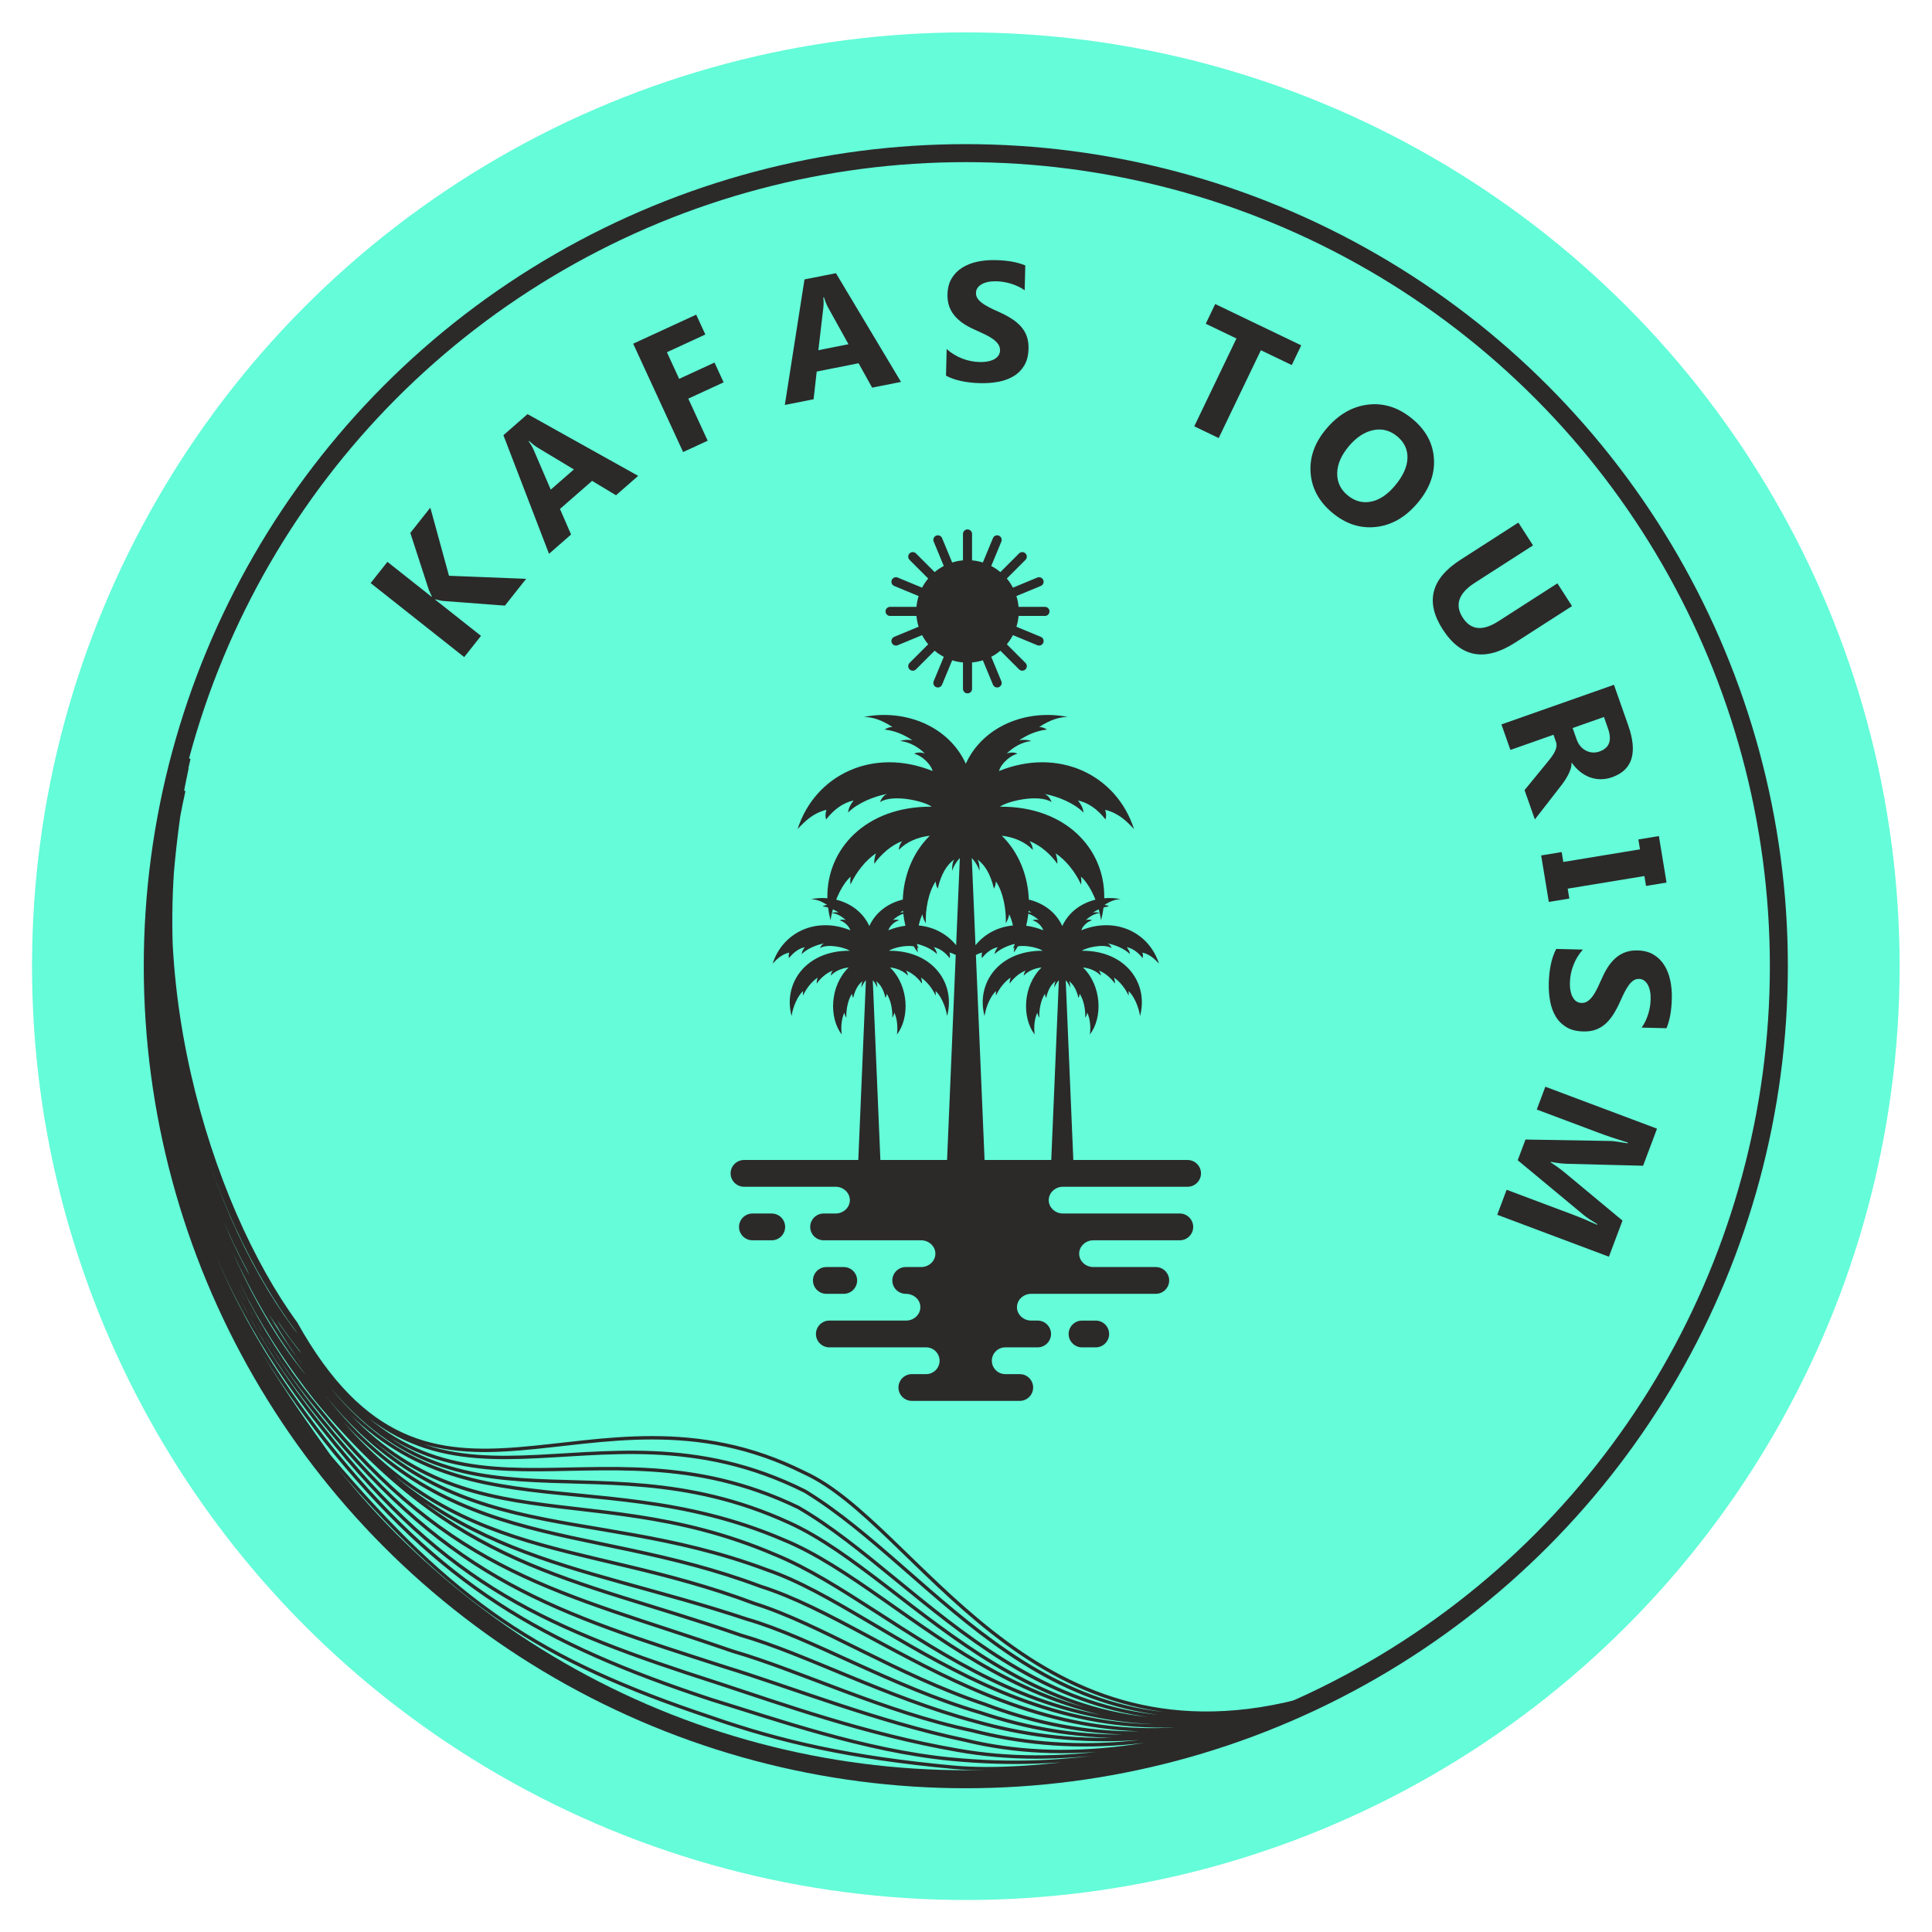 <?xml version="1.0" encoding="UTF-8"?>
<!DOCTYPE svg PUBLIC "-//W3C//DTD SVG 1.1//EN" "http://www.w3.org/Graphics/SVG/1.1/DTD/svg11.dtd">
<!-- Creator: CorelDRAW 2019 (64-Bit) -->
<svg xmlns="http://www.w3.org/2000/svg" xml:space="preserve" width="7087px" height="7087px" version="1.1" style="shape-rendering:geometricPrecision; text-rendering:geometricPrecision; image-rendering:optimizeQuality; fill-rule:evenodd; clip-rule:evenodd"
viewBox="0 0 7087 7087"
 xmlns:xlink="http://www.w3.org/1999/xlink">
 <defs>
  <style type="text/css">
   <![CDATA[
    .str0 {stroke:#2B2A29;stroke-width:66.02;stroke-miterlimit:22.926}
    .str1 {stroke:#2B2A29;stroke-width:12.5;stroke-miterlimit:22.926}
    .fil1 {fill:none}
    .fil0 {fill:#64FCD9}
    .fil2 {fill:#2B2A29;fill-rule:nonzero}
   ]]>
  </style>
 </defs>
 <g id="Layer_x0020_1">
  <circle class="fil0" cx="3542.81" cy="3544.19" r="3425.38"/>
  <circle class="fil1 str0" cx="3542.81" cy="3544.19" r="2982.45"/>
  <path class="fil1 str1" d="M4757.89 6241.08c-990.3,249.23 -1394.05,-650.56 -1807.23,-838.84 -797.54,-399.34 -1366.42,347.74 -1865.59,-548.03 -318.66,-435.33 -592.93,-1314.12 -394.18,-2072.49 -256.07,1108.37 109.22,1893.37 453.3,2315.11 466.86,629.09 955.8,629.56 1595,842.42 241.75,69.92 527.08,246.32 859.61,343.9 330.64,110.26 710.16,131.97 1158.95,-42.12m-4097.16 -3309.71c-245.21,1201.27 193.84,1917.55 530.22,2350.16 425.82,534.93 796.18,747.41 1417.38,952.58 232.37,70.97 562.45,187.72 878.31,218.63 441.59,43.06 807.16,-31.93 1255.95,-206.03m-4089.68 -3279.34c-231.03,1225.06 233.79,1984.81 557.83,2409.21 343.65,435.19 749.8,740.54 1369.47,976.81 267.79,94.92 561.19,137.72 908.31,149.87 330.12,1.39 809.44,-66.45 1231.15,-246.79m-4074.18 -3253.61c-249.85,1218.04 252.87,1902.97 563.17,2339.87 454.56,535.82 766.6,746.05 1401.76,957.53 251.12,87.63 508.27,147.3 886.64,182.38 295.74,27.43 841.53,-52.6 1247.61,-236.06m-4072.09 -3369.12c-252.6,1201.6 169.11,1935.52 515.24,2367.35 460.67,582.04 824.67,729.41 1449.68,930.44 223,73.05 539.32,186.68 873.94,244.68 371.79,67.01 790.3,-1.6 1239.09,-175.7m-4064.55 -3427.25c-257.27,1212.73 145.93,1963.38 493.25,2390.85 481.23,596.48 861.86,707.58 1483.27,908.04 232.37,70.97 558.07,200.22 878.1,267.59 362.42,88.9 767.66,32.17 1216.44,-141.93m-4082.78 -3341.15c-227.31,1029.71 139.85,1844.85 495.07,2269.42 491.99,610.82 887.05,668.14 1520.26,887.74 241.74,69.92 555.98,223.13 876.01,290.5 345.75,89.95 736.99,69.48 1185.78,-104.62m-4072.04 -3402.03c-205.23,1163.59 144.55,1868.32 479.57,2290.91 517,625.82 925.07,646.26 1558.28,865.86 241.75,69.92 527.87,226.26 861.44,316.55 338.97,96.19 728.13,101.24 1176.92,-72.85m2.21 -0.4c-448.79,174.1 -828.18,130.12 -1144.24,10.48 -324.19,-107.99 -600.15,-292.72 -846.06,-369.93 -663.16,-249.33 -1145.22,-135.37 -1629.38,-809.87 -359.5,-409.6 -705.12,-1402.19 -446.33,-2290.13 -248.2,971.66 107.29,1839.75 435.39,2258.1 471.66,672 999.04,529.54 1662.19,778.87 245.91,77.21 513.34,269.05 831.48,398.07 318.14,129.01 688.26,198.32 1137.05,24.22m0.23 0.1c-916.33,325.27 -1483.7,-325.78 -1944.8,-482.81 -689.2,-258.7 -1205.74,-49.21 -1692.4,-746.84 -304.99,-405.86 -644.16,-1324.5 -427.95,-2229.39 -239.39,897.64 72.27,1745.32 411.28,2169.23 468.75,737 1038.62,382.66 1769.49,696.58 477.77,195.57 948.28,892.2 1884.41,592.96m-4068.28 -3459.47c-185.33,733.41 -47.94,1628.16 423.24,2202.48 506.24,744.5 999.55,404.8 1730.42,718.72 477.77,195.57 978.5,837.51 1914.62,538.27m0.1 0.13c-936.13,299.24 -1398.41,-445.44 -1863.67,-655.6 -757.96,-347.25 -1267.68,145.43 -1794.75,-656.99 -330.61,-430.56 -633.6,-1253.62 -408.4,-2145.91 -216.77,855.56 74.33,1708 407.36,2128.98 524.57,826.18 1056.58,245.42 1829.12,617.67 469.43,269.54 927.36,985.96 1830.15,711.72m-4065.87 -3458.71c-200.22,892.71 88.58,1680.3 399.62,2098.85 508.74,852.02 1063.56,189.42 1861.1,588.76 494.44,300.79 893.92,1022.45 1805.05,771.14"/>
  <path class="fil2" d="M1929.92 2123.28l-77.76 98.3 -228.68 -17.35c-4.42,-0.29 -13.2,-2.29 -26.24,-5.79l-0.91 1.15 168.06 132.94 -61.57 77.84 -343.22 -271.51 61.57 -77.83 162.25 128.35 0.91 -1.15c-2.93,-5.53 -6.76,-13.77 -11.44,-24.82l-67.72 -208.57 73.33 -92.71 68.48 249.92 282.94 11.23zm411.1 -377.72l-81.35 71.1 -87.69 -52.71 -117.89 103.03 40.74 93.75 -80.95 70.75 -167.27 -435.02 88.53 -77.38 405.88 226.48zm-235.94 -23.59l-132.38 -79.65c-9.87,-6.04 -20.4,-14.27 -31.52,-24.76l-1.81 1.59c7.64,10.34 14.11,21.56 19.33,33.74l61.56 143.21 84.82 -74.13zm482.31 -494.89l-141.05 65 45 97.64 129.63 -59.75 33.44 72.57 -129.62 59.74 71.16 154.4 -90.13 41.54 -183.18 -397.44 231.17 -106.55 33.58 72.85zm717.71 173.84l-105.98 21.02 -49.69 -89.45 -153.57 30.47 -11.47 101.57 -105.47 20.92 72.12 -460.46 115.34 -22.88 238.72 398.81zm-192.69 -138.19l-74.98 -135.08c-5.54,-10.16 -10.56,-22.54 -14.96,-37.18l-2.36 0.47c1.46,12.78 1.47,25.73 -0.09,38.89l-18.11 154.82 110.5 -21.92zm357.73 115.36l2.37 -97.68c17.45,15.32 36.56,26.93 57.23,34.83 20.67,7.9 41.63,12.16 62.9,12.68 12.57,0.3 23.5,-0.58 32.77,-2.55 9.38,-2.06 17.2,-4.89 23.59,-8.8 6.38,-3.81 11.1,-8.38 14.27,-13.62 3.27,-5.34 4.88,-11.14 5.03,-17.49 0.21,-8.54 -2.01,-16.2 -6.78,-22.98 -4.76,-6.89 -11.31,-13.3 -19.66,-19.13 -8.35,-5.93 -18.27,-11.7 -29.88,-17.19 -11.5,-5.59 -23.94,-11.31 -37.32,-17.16 -34.02,-14.99 -59.27,-33.01 -75.63,-54.04 -16.37,-20.92 -24.15,-45.91 -23.45,-74.96 0.55,-22.81 5.53,-42.28 15.14,-58.41 9.62,-16.23 22.52,-29.36 38.6,-39.6 16.17,-10.13 34.7,-17.5 55.67,-21.99 20.97,-4.5 43.13,-6.46 66.49,-5.89 22.95,0.55 43.24,2.5 60.87,5.64 17.54,3.13 33.78,7.8 48.62,13.89l-2.21 91.23c-7.31,-5.29 -15.16,-9.96 -23.77,-14.02 -8.6,-4.07 -17.53,-7.51 -26.69,-10.34 -9.05,-2.72 -18.22,-4.82 -27.31,-6.29 -9.09,-1.36 -17.66,-2.2 -25.83,-2.39 -11.32,-0.28 -21.5,0.52 -30.77,2.38 -9.28,1.96 -17.1,4.79 -23.59,8.49 -6.38,3.7 -11.41,8.17 -15.1,13.5 -3.59,5.33 -5.41,11.33 -5.58,17.99 -0.18,7.39 1.55,14 5.29,19.82 3.74,5.93 9.15,11.58 16.26,16.97 7,5.27 15.57,10.58 25.71,15.83 10.05,5.25 21.55,10.63 34.31,16.25 17.42,7.72 32.95,15.91 46.79,24.48 13.84,8.57 25.66,18.23 35.36,28.78 9.81,10.66 17.17,22.72 22.19,36.18 5.02,13.35 7.26,28.93 6.83,46.63 -0.59,24.48 -5.69,44.78 -15.42,61.22 -9.72,16.33 -22.62,29.46 -38.9,39.28 -16.17,9.92 -34.89,16.87 -56.16,20.83 -21.38,3.96 -43.75,5.61 -67.32,5.04 -24.1,-0.58 -46.99,-3.11 -68.68,-7.7 -21.7,-4.59 -40.51,-11.2 -56.24,-19.71zm1268.32 -39.01l-113.26 -54.4 -154.75 322.18 -89.64 -43.06 154.74 -322.18 -112.6 -54.08 34.73 -72.3 315.51 151.54 -34.73 72.3zm147.89 541.13c-48.32,-40.55 -74.54,-89.19 -78.78,-145.92 -4.18,-56.82 14.79,-110.25 56.91,-160.44 44.46,-52.99 95.83,-82.91 154.19,-89.7 58.36,-6.79 113.01,11.06 163.99,53.83 48.17,40.42 73.92,88.8 77.37,145.01 3.39,56.29 -16.44,110.08 -59.43,161.32 -44.19,52.67 -95.29,82.27 -153.17,88.65 -57.8,6.44 -111.54,-11.19 -161.08,-52.75zm239.65 -278.94c-26.65,-22.36 -56.15,-30.25 -88.54,-23.43 -32.33,6.73 -62.22,26.39 -89.68,59.1 -27.85,33.2 -42.01,66.06 -42.63,98.59 -0.55,32.44 11.9,59.34 37.27,80.63 26.25,22.02 54.87,29.99 86.02,24.16 31.13,-5.96 60.67,-25.51 88.66,-58.87 29.19,-34.8 44.42,-68.11 45.77,-99.89 1.27,-31.84 -11.02,-58.6 -36.87,-80.29zm431.72 756.11c-110.52,71.01 -199.13,54.69 -265.69,-48.9 -64.63,-100.6 -42.93,-185.54 65.05,-254.91l212.62 -136.61 53.76 83.67 -213.59 137.23c-59.6,38.29 -74.33,80.88 -44.25,127.7 29.51,45.94 73.05,50.48 130.62,13.48l216.66 -139.19 53.58 83.4 -208.76 134.13zm72.48 648.37l-37.82 -107.45 83.5 -101.94c6.35,-7.68 11.89,-14.85 16.71,-21.55 4.72,-6.66 8.56,-13.01 11.48,-19.15 2.92,-6.14 4.69,-12.09 5.41,-17.9 0.62,-5.77 -0.08,-11.52 -2.1,-17.26l-8.87 -25.2 -158.01 55.62 -32.95 -93.62 412.8 -145.3 52.19 148.27c35.49,100.83 15.8,164.42 -58.97,190.74 -14.45,5.09 -28.52,7.48 -42.27,7.32 -13.75,-0.16 -26.94,-2.51 -39.62,-7.16 -12.58,-4.68 -24.48,-11.49 -35.59,-20.47 -11.25,-9.03 -21.24,-19.85 -30.24,-32.57l-1.18 0.42c0.23,6.92 -0.73,13.92 -3,21.27 -2.27,7.36 -5.34,14.66 -9.22,22.14 -3.88,7.47 -8.27,14.79 -13.11,22.05 -4.84,7.26 -9.76,13.99 -14.72,20.29l-94.42 121.45zm253.43 -375.62l-114.87 40.44 14.27 40.52c7.06,20.07 18.53,34.14 34.31,42.25 16.04,8.25 32.78,9.35 49.97,3.3 36.16,-12.73 46.49,-40.81 31.18,-84.3l-14.86 -42.21zm229.6 607.28l-75.24 12.38 -5.97 -36.29 -281.34 46.29 5.97 36.29 -75.24 12.38 -28.06 -170.51 75.25 -12.38 5.97 36.29 281.34 -46.29 -5.98 -36.29 75.25 -12.38 28.05 170.51zm-404.57 243.49l97.68 2.37c-15.32,17.45 -26.93,36.56 -34.83,57.23 -7.9,20.67 -12.16,41.63 -12.67,62.9 -0.31,12.57 0.57,23.49 2.54,32.77 2.06,9.38 4.89,17.2 8.8,23.59 3.81,6.38 8.38,11.1 13.62,14.27 5.34,3.27 11.14,4.88 17.49,5.03 8.54,0.21 16.2,-2.02 22.98,-6.78 6.89,-4.76 13.3,-11.31 19.13,-19.66 5.94,-8.35 11.7,-18.27 17.19,-29.88 5.59,-11.5 11.31,-23.94 17.16,-37.32 14.99,-34.02 33.01,-59.27 54.04,-75.64 20.92,-16.37 45.91,-24.15 74.96,-23.44 22.81,0.55 42.28,5.53 58.41,15.14 16.23,9.62 29.36,22.52 39.6,38.59 10.13,16.18 17.5,34.7 21.99,55.68 4.5,20.96 6.46,43.13 5.9,66.49 -0.56,22.95 -2.51,43.24 -5.65,60.87 -3.13,17.54 -7.8,33.78 -13.89,48.62l-91.22 -2.21c5.28,-7.31 9.95,-15.17 14.01,-23.77 4.07,-8.6 7.51,-17.53 10.34,-26.69 2.72,-9.05 4.82,-18.22 6.29,-27.31 1.36,-9.08 2.2,-17.66 2.39,-25.83 0.28,-11.32 -0.52,-21.5 -2.38,-30.77 -1.96,-9.28 -4.79,-17.1 -8.49,-23.59 -3.7,-6.37 -8.17,-11.41 -13.49,-15.1 -5.34,-3.59 -11.33,-5.41 -18,-5.58 -7.39,-0.17 -14,1.55 -19.82,5.29 -5.93,3.73 -11.58,9.15 -16.96,16.26 -5.28,7 -10.59,15.57 -15.84,25.71 -5.25,10.04 -10.63,21.55 -16.25,34.31 -7.72,17.42 -15.91,32.95 -24.48,46.79 -8.56,13.84 -18.23,25.66 -28.78,35.36 -10.66,9.81 -22.72,17.17 -36.17,22.19 -13.36,5.02 -28.94,7.26 -46.64,6.83 -24.48,-0.59 -44.78,-5.69 -61.21,-15.42 -16.34,-9.73 -29.47,-22.62 -39.29,-38.9 -9.92,-16.17 -16.86,-34.89 -20.83,-56.16 -3.96,-21.38 -5.61,-43.75 -5.04,-67.32 0.58,-24.1 3.12,-46.99 7.71,-68.69 4.59,-21.69 11.19,-40.5 19.7,-56.23zm-216.46 975.14l34.45 -91.73 245.17 92.09c26.43,9.92 55.24,22.09 86.38,36.36l0.85 -2.25c-23.36,-14.26 -39.78,-25.36 -49.46,-33.36l-242.26 -201.14 28.52 -75.94 312.61 5.26c8.41,0.13 29.15,2.99 62.02,8.51l0.95 -2.55c-41.29,-12.71 -77.17,-24.73 -107.69,-36.2l-226.54 -85.09 31.43 -83.68 409.68 153.88 -51.07 135.97 -274.48 -6.94c-21.91,-0.61 -43.26,-3.03 -64.1,-7.39l-0.66 1.76c20.8,13.64 38.44,26.53 53.04,38.62l210.62 175.16 -49.78 132.54 -409.68 -153.88z"/>
  <path class="fil2" d="M2729.18 4255.1l419.24 0 27.88 -659.2 -0.12 0.02c-6.96,7.5 -12.87,17.04 -16.13,26.62 -0.3,-7.58 0.65,-18.16 4.48,-23.7 -15.93,11.35 -27.84,31.31 -34.81,61.39 -2.75,-4.11 -3.98,-9.29 -4.32,-15.07 -15.69,22.86 -21.98,60.72 -20.82,87.95 -3.4,-5.51 -6.19,-11.46 -7.19,-18.67 -10.62,22.49 -13.47,53.05 -9.69,80.43 -47.25,-61.36 -44.21,-178.21 25.3,-246.1 -25.72,3.03 -49.38,13.07 -65.53,29.97 0.41,-6.42 3.15,-13.92 7.28,-18.39 -21.68,7.31 -45.47,28.12 -58.79,47.65 -0.58,-6.76 0.97,-14.76 3.58,-22.08 -21.67,14.32 -41.66,39.53 -53.86,66.06 -0.47,-5.4 -0.59,-10.93 0.37,-16.87 -19.04,16.63 -37.34,56.96 -42.37,91.91 -32.13,-120.45 53.12,-240.67 213.25,-239.46 -15.25,-11.33 -80.5,-27.47 -109.14,-9.69 3.41,-7.49 7.09,-13.8 15.08,-17.23 -27.48,5.24 -61.03,18.38 -82.39,39.32 2.06,-12.43 6.35,-17.96 11.83,-25.5 -20.84,4.48 -40.88,17.9 -57.97,40.04 -1.92,-6.29 -1.68,-13.04 0.72,-20.29 -27.76,6.66 -44.66,23.29 -60.86,40.56 36.84,-114.52 158.94,-173.27 284.7,-122.41 -2.6,-11.5 -18.76,-30.72 -38.84,-36.56 6.08,-3.25 14.99,-3.11 22.51,-0.43 -13.16,-12.79 -31.14,-23.95 -50.85,-26.19 -2.13,8.91 -3.85,17.78 -5.1,26.46 -4.17,-15.63 -7.18,-31.26 -9.1,-46.79 -6.09,-1.77 -12.61,-3.12 -19.68,-3.92 3.78,-2.69 10.32,-5.59 16.52,-5.38 -23.07,-14.89 -40.72,-20.67 -60.14,-21.36 20.41,-3.94 40.91,-4.96 60.83,-3.26 -3.82,-179.31 139.96,-337.66 382.54,-335.85 -26.54,-19.68 -140.05,-47.78 -189.86,-16.86 5.94,-13.02 12.35,-23.98 26.23,-29.98 -47.79,9.15 -106.15,32 -143.32,68.4 3.59,-21.6 11.04,-31.22 20.59,-44.34 -36.27,7.78 -71.13,31.13 -100.85,69.64 -3.33,-10.93 -2.92,-22.69 1.24,-35.29 -48.29,11.58 -77.69,40.5 -105.85,70.57 64.08,-199.25 276.48,-301.44 495.25,-212.96 -4.52,-20.01 -32.64,-53.42 -67.56,-63.6 10.56,-5.65 26.08,-5.4 39.15,-0.73 -23.16,-22.51 -54.89,-42.13 -89.66,-45.71 9.94,-4.64 28.97,-5.39 43.74,-3.17 -28.35,-18.03 -59.27,-34.09 -101.48,-38.87 6.57,-4.7 17.95,-9.73 28.73,-9.36 -40.12,-25.87 -70.83,-35.96 -104.6,-37.16 154.01,-29.7 311.47,35.74 373.47,171.75 61.99,-136.01 219.44,-201.45 373.45,-171.75 -33.77,1.2 -64.48,11.29 -104.6,37.16 10.79,-0.37 22.16,4.66 28.73,9.36 -42.21,4.78 -73.12,20.84 -101.48,38.87 14.78,-2.22 33.8,-1.47 43.74,3.17 -34.76,3.58 -66.5,23.2 -89.65,45.71 13.06,-4.67 28.58,-4.92 39.16,0.73 -34.93,10.18 -63.06,43.59 -67.58,63.6 218.77,-88.48 431.18,13.71 495.27,212.96 -28.18,-30.07 -57.58,-58.99 -105.86,-70.57 4.16,12.6 4.57,24.36 1.24,35.29 -29.73,-38.51 -64.59,-61.86 -100.86,-69.64 9.55,13.12 17.01,22.74 20.61,44.34 -37.17,-36.4 -95.54,-59.25 -143.33,-68.4 13.87,6 20.28,16.96 26.22,29.98 -49.81,-30.92 -163.32,-2.82 -189.85,16.86 242.58,-1.81 386.35,156.54 382.53,335.85 19.92,-1.7 40.43,-0.68 60.84,3.26 -19.41,0.69 -37.06,6.47 -60.13,21.36 6.2,-0.21 12.74,2.69 16.51,5.38 -7.07,0.8 -13.59,2.15 -19.69,3.92 -1.93,15.54 -4.93,31.16 -9.1,46.79 -1.25,-8.68 -2.97,-17.55 -5.1,-26.46 -19.7,2.24 -37.68,13.4 -50.85,26.19 7.53,-2.68 16.43,-2.82 22.52,0.43 -20.08,5.84 -36.24,25.06 -38.84,36.56 125.76,-50.86 247.86,7.89 284.7,122.41 -16.2,-17.27 -33.09,-33.9 -60.86,-40.56 2.41,7.25 2.63,14 0.73,20.29 -17.1,-22.14 -37.14,-35.56 -57.99,-40.04 5.5,7.54 9.78,13.07 11.85,25.5 -21.38,-20.94 -54.93,-34.08 -82.4,-39.32 7.98,3.43 11.67,9.74 15.09,17.23 -28.64,-17.78 -93.9,-1.64 -109.15,9.69 160.14,-1.21 245.38,119.01 213.25,239.46 -5.03,-34.95 -23.34,-75.28 -42.36,-91.91 0.96,5.94 0.84,11.47 0.36,16.87 -12.2,-26.53 -32.2,-51.74 -53.86,-66.06 2.62,7.32 4.17,15.32 3.59,22.08 -13.33,-19.53 -37.11,-40.34 -58.8,-47.65 4.13,4.47 6.88,11.97 7.28,18.39 -16.15,-16.9 -39.81,-26.94 -65.53,-29.97 69.51,67.89 72.55,184.74 25.31,246.1 3.76,-27.38 0.91,-57.94 -9.7,-80.43 -1,7.21 -3.79,13.16 -7.19,18.67 1.15,-27.23 -5.13,-65.09 -20.83,-87.95 -0.33,5.78 -1.57,10.96 -4.31,15.07 -6.96,-30.08 -18.89,-50.04 -34.81,-61.39 3.83,5.54 4.78,16.12 4.49,23.7 -3.27,-9.58 -9.19,-19.12 -16.13,-26.62l-0.13 -0.02 27.88 659.2 419.21 0c27.02,0 49.13,22.09 49.13,49.09 0,27.01 -22.11,49.08 -49.13,49.08l-456.99 0c-28.83,0 -52.42,22.1 -52.42,49.11 0,27.01 23.59,49.08 52.42,49.08l428.47 0c26.98,0 49.08,22.1 49.08,49.11 0,26.99 -22.1,49.09 -49.08,49.09l-316.87 0c-28.83,0 -52.41,22.09 -52.41,49.1 0,27 23.58,49.08 52.41,49.08l228.76 0c27.01,0 49.09,22.1 49.09,49.1 0,27 -22.08,49.09 -49.09,49.09l-456.85 0c-28.84,0 -52.42,22.1 -52.42,49.09 0,27.01 23.58,49.09 52.42,49.09l23.45 0c27,0 49.1,22.1 49.1,49.11 0,27 -22.1,49.09 -49.1,49.09l-118.97 0c-27,0 -49.09,22.08 -49.09,49.09 0,27.01 22.09,49.09 49.09,49.09l53.36 0c27.02,0 49.09,22.1 49.09,49.08 0,27.02 -22.07,49.1 -49.09,49.1l-395.93 0c-27.01,0 -49.09,-22.08 -49.09,-49.1 0,-26.98 22.08,-49.08 49.09,-49.08l52.72 0c27.01,0 49.09,-22.08 49.09,-49.09 0,-27.01 -22.08,-49.09 -49.09,-49.09l-355.41 0c-27.01,0 -49.09,-22.09 -49.09,-49.09 0,-27.01 22.08,-49.11 49.09,-49.11l281.53 0c28.83,0 52.42,-22.08 52.42,-49.09 0,-29.76 -26.1,-49.09 -53.77,-49.09 -26.98,0 -49.07,-22.09 -49.07,-49.09 0,-27 22.09,-49.1 49.07,-49.1l56.47 0c28.82,0 52.41,-22.08 52.41,-49.08 0,-27.01 -23.59,-49.1 -52.41,-49.1l-357.68 0c-26.99,0 -49.08,-22.1 -49.08,-49.09 0,-27.01 22.09,-49.11 49.08,-49.11l43.9 0c28.85,0 52.44,-22.07 52.44,-49.07 0,-27.02 -23.59,-49.12 -52.44,-49.12l-335.83 0c-27.01,0 -49.1,-22.07 -49.1,-49.08 0,-27 22.09,-49.09 49.1,-49.09zm500.22 0l244.63 0 31.8 -752.06c-6.84,-3.73 -14.42,-6.76 -23.06,-8.83 2.39,7.25 2.62,14 0.72,20.29 -17.09,-22.14 -37.13,-35.56 -57.99,-40.04 5.49,7.54 9.79,13.07 11.85,25.5 -19.04,-18.66 -47.76,-31.12 -73.22,-37.33 0.05,1.76 0.12,3.52 0.21,5.27 2.28,2.91 4.03,6.3 5.7,9.97 -1.63,-1.01 -3.39,-1.92 -5.26,-2.72 0.46,6.23 1.11,12.42 1.95,18.51 -5.41,-7.02 -10.43,-14.48 -15.08,-22.29 -31.99,-5.66 -78.23,6.89 -90.76,16.19 160.14,-1.21 245.39,119.01 213.26,239.46 -5.03,-34.95 -23.35,-75.28 -42.37,-91.91 0.96,5.94 0.84,11.47 0.37,16.87 -12.21,-26.53 -32.2,-51.74 -53.86,-66.06 2.61,7.32 4.15,15.32 3.58,22.08 -13.33,-19.53 -37.11,-40.34 -58.79,-47.65 4.13,4.47 6.87,11.97 7.27,18.39 -16.16,-16.9 -39.8,-26.94 -65.52,-29.97 69.5,67.89 72.55,184.74 25.3,246.1 3.76,-27.38 0.91,-57.94 -9.7,-80.43 -1.01,7.21 -3.79,13.16 -7.18,18.67 1.14,-27.23 -5.13,-65.09 -20.83,-87.95 -0.35,5.78 -1.58,10.96 -4.31,15.07 -6.97,-30.08 -18.89,-50.04 -34.83,-61.39 3.85,5.54 4.78,16.12 4.5,23.7 -3.26,-9.58 -9.18,-19.12 -16.13,-26.62l-0.12 -0.02 27.87 659.2zm277.94 -787.79l13.52 -319.75 -0.22 0.03c-12.09,13.03 -22.36,29.63 -28.05,46.3 -0.51,-13.19 1.13,-31.61 7.81,-41.22 -27.72,19.74 -48.45,54.46 -60.57,106.78 -4.76,-7.15 -6.91,-16.16 -7.5,-26.22 -27.29,39.78 -38.24,105.63 -36.24,153.02 -5.9,-9.61 -10.74,-19.96 -12.49,-32.47 -5.89,12.46 -10.4,26.36 -13.61,41.06 55.09,5.05 103.79,31.12 137.35,72.47zm-186.03 -71.51c-3.51,-14.23 -6.1,-28.95 -7.74,-43.98 -14.75,4.51 -28.01,13.53 -38.32,23.55 7.51,-2.68 16.43,-2.82 22.51,0.43 -20.07,5.84 -36.24,25.06 -38.83,36.56 21.02,-8.51 41.94,-13.93 62.38,-16.56zm-8.27 -49.19c-0.18,-1.96 -0.36,-3.92 -0.51,-5.88 -3.73,2.09 -7.34,4.29 -10.89,6.55 3.56,-0.54 7.55,-0.78 11.4,-0.67zm-1.36 -46.69c2.91,-83.96 34.51,-171.3 99.07,-234.36 -44.74,5.26 -85.89,22.73 -113.98,52.15 0.7,-11.19 5.47,-24.23 12.64,-32.02 -37.71,12.73 -79.09,48.93 -102.28,82.91 -0.99,-11.76 1.69,-25.7 6.25,-38.4 -37.69,24.89 -72.47,68.74 -93.69,114.89 -0.83,-9.38 -1.04,-19.01 0.63,-29.32 -19.63,17.15 -38.82,48.81 -53.01,84.43 53.13,12.99 98.7,46.47 121.6,96.72 23.08,-50.61 69.14,-84.21 122.77,-97zm-256.41 35.65c-1.24,4.4 -2.39,8.8 -3.45,13.19 5.89,-2.37 16.24,-2.71 24.35,-1.48 -6.61,-4.21 -13.47,-8.23 -20.9,-11.71zm828.82 260.33l-0.13 0.02c-6.96,7.5 -12.86,17.04 -16.12,26.62 -0.29,-7.58 0.65,-18.16 4.48,-23.7 -15.94,11.35 -27.85,31.31 -34.82,61.39 -2.73,-4.11 -3.97,-9.29 -4.3,-15.07 -15.7,22.86 -21.98,60.72 -20.84,87.95 -3.39,-5.51 -6.17,-11.46 -7.18,-18.67 -10.62,22.49 -13.47,53.05 -9.7,80.43 -47.25,-61.36 -44.21,-178.21 25.31,-246.1 -25.72,3.03 -49.37,13.07 -65.53,29.97 0.4,-6.42 3.15,-13.92 7.28,-18.39 -21.69,7.31 -45.48,28.12 -58.8,47.65 -0.58,-6.76 0.97,-14.76 3.58,-22.08 -21.67,14.32 -41.66,39.53 -53.85,66.06 -0.48,-5.4 -0.6,-10.93 0.36,-16.87 -19.02,16.63 -37.33,56.96 -42.36,91.91 -32.13,-120.45 53.11,-240.67 213.24,-239.46 -12.52,-9.3 -58.76,-21.85 -90.76,-16.19 -4.65,7.81 -9.67,15.27 -15.08,22.29 0.84,-6.09 1.49,-12.27 1.95,-18.5 -1.86,0.8 -3.62,1.7 -5.25,2.71 1.68,-3.67 3.42,-7.06 5.69,-9.96 0.09,-1.76 0.16,-3.52 0.22,-5.28 -25.47,6.21 -54.19,18.67 -73.22,37.33 2.07,-12.43 6.36,-17.96 11.84,-25.5 -20.84,4.48 -40.88,17.9 -57.98,40.04 -1.9,-6.29 -1.67,-13.04 0.72,-20.29 -8.64,2.07 -16.22,5.11 -23.06,8.83l31.8 752.06 244.63 0 27.88 -659.2zm149.69 -247.14c-1.05,-4.39 -2.2,-8.79 -3.45,-13.19 -7.43,3.48 -14.28,7.5 -20.89,11.71 8.11,-1.23 18.45,-0.89 24.34,1.48zm-15.48 -48.56c-14.19,-35.61 -33.39,-67.28 -53.02,-84.43 1.67,10.31 1.48,19.94 0.65,29.32 -21.24,-46.15 -56.02,-90 -93.71,-114.89 4.56,12.7 7.26,26.64 6.25,38.4 -23.19,-33.98 -64.55,-70.18 -102.28,-82.91 7.18,7.79 11.94,20.83 12.65,32.02 -28.09,-29.42 -69.23,-46.89 -113.98,-52.15 64.56,63.05 96.15,150.4 99.06,234.36 53.64,12.78 99.71,46.39 122.78,97 22.9,-50.24 68.47,-83.73 121.6,-96.72zm-245.23 40.53c-0.15,1.96 -0.32,3.92 -0.51,5.88 3.85,-0.11 7.84,0.13 11.4,0.67 -3.54,-2.26 -7.15,-4.46 -10.89,-6.55zm-1.03 11.08c-1.64,15.04 -4.24,29.76 -7.74,43.99 20.44,2.63 41.36,8.05 62.39,16.56 -2.6,-11.5 -18.76,-30.72 -38.84,-36.56 6.08,-3.25 15,-3.11 22.51,-0.43 -10.31,-10.02 -23.58,-19.04 -38.32,-23.56zm-56.43 43.03c-3.21,-14.7 -7.72,-28.6 -13.61,-41.06 -1.74,12.51 -6.59,22.86 -12.49,32.47 2,-47.39 -8.93,-113.24 -36.23,-153.02 -0.6,10.06 -2.74,19.07 -7.5,26.22 -12.13,-52.32 -32.86,-87.04 -60.57,-106.78 6.68,9.61 8.31,28.03 7.8,41.22 -5.69,-16.67 -15.96,-33.27 -28.05,-46.3l-0.22 -0.03 13.53 319.76c33.56,-41.35 82.25,-67.43 137.34,-72.48zm253.47 1449.37l50.38 0c26.99,0 49.08,22.1 49.08,49.11 0,27 -22.09,49.09 -49.08,49.09l-50.38 0c-27,0 -49.09,-22.09 -49.09,-49.09 0,-27.01 22.09,-49.11 49.09,-49.11zm-1209.07 -392.75l70.96 0c27,0 49.11,22.1 49.11,49.11 0,26.99 -22.11,49.09 -49.11,49.09l-70.96 0c-27,0 -49.1,-22.1 -49.1,-49.09 0,-27.01 22.1,-49.11 49.1,-49.11zm271.2 196.38l63.88 0c27.01,0 49.1,22.1 49.1,49.1 0,27 -22.09,49.09 -49.1,49.09l-63.88 0c-27,0 -49.1,-22.09 -49.1,-49.09 0,-27 22.1,-49.1 49.1,-49.1z"/>
  <g>
   <path class="fil2" d="M3549.06 1958.68l0 112.77 0 -112.77zm0 0l0 112.77 0 -112.77zm108.7 21.62l-43.16 104.18 43.16 -104.18zm92.16 61.58l-79.74 79.73 79.74 -79.73zm61.58 92.16l-104.19 43.14 104.19 -43.14zm21.62 108.7l-112.77 0 112.77 0zm-21.62 108.71l-104.18 -43.16 104.18 43.16zm-61.58 92.16l-79.74 -79.74 79.74 79.74zm-92.15 61.58l-43.16 -104.19 43.16 104.19zm-108.71 21.62l0 -112.77 0 112.77zm-108.71 -21.62l43.16 -104.19 -43.16 104.19zm-92.16 -61.57l79.74 -79.75 -79.74 79.75zm-61.58 -92.16l104.19 -43.16 -104.19 43.16zm-21.62 -108.71l112.77 0 -112.77 0zm21.62 -108.71l104.19 43.16 -104.19 -43.16zm61.58 -92.16l79.74 79.75 -79.74 -79.75zm92.16 -61.58l43.15 104.19 -43.15 -104.19zm280 262.45c0,94.6 -76.69,171.29 -171.29,171.29 -94.61,0 -171.3,-76.69 -171.3,-171.29 0,-94.6 76.69,-171.3 171.3,-171.3 94.6,0 171.29,76.7 171.29,171.3z"/>
   <path id="1" class="fil2" d="M3532.39 1958.68c0,-9.21 7.46,-16.67 16.67,-16.67 9.2,0 16.66,7.46 16.66,16.67l-33.33 0zm0 112.77l0 -112.77 33.33 0 0 112.77 -33.33 0zm33.33 0c0,9.21 -7.46,16.67 -16.66,16.67 -9.21,0 -16.67,-7.46 -16.67,-16.67l33.33 0zm-33.33 -112.77c0,-9.21 7.46,-16.67 16.67,-16.67 9.2,0 16.66,7.46 16.66,16.67l-33.33 0zm0 112.77l0 -112.77 33.33 0 0 112.77 -33.33 0zm33.33 0c0,9.21 -7.46,16.67 -16.66,16.67 -9.21,0 -16.67,-7.46 -16.67,-16.67l33.33 0zm76.64 -97.53c3.53,-8.51 13.28,-12.54 21.78,-9.02 8.51,3.52 12.54,13.27 9.02,21.78l-30.8 -12.76zm-43.15 104.18l43.15 -104.18 30.8 12.76 -43.16 104.18 -30.79 -12.76zm30.79 12.76c-3.52,8.51 -13.27,12.54 -21.77,9.02 -8.51,-3.52 -12.55,-13.27 -9.02,-21.78l30.79 12.76zm108.14 -60.77c6.51,-6.51 17.06,-6.51 23.57,0 6.51,6.51 6.51,17.06 0,23.57l-23.57 -23.57zm-79.75 79.74l79.75 -79.74 23.57 23.57 -79.75 79.74 -23.57 -23.57zm23.57 23.57c-6.5,6.51 -17.06,6.51 -23.57,0 -6.5,-6.51 -6.5,-17.06 0,-23.57l23.57 23.57zm123.16 -14.76c8.51,-3.52 18.26,0.51 21.78,9.02 3.52,8.5 -0.52,18.25 -9.02,21.78l-12.76 -30.8zm-104.18 43.15l104.18 -43.15 12.76 30.8 -104.19 43.14 -12.75 -30.79zm12.75 30.79c-8.5,3.52 -18.25,-0.51 -21.78,-9.02 -3.52,-8.5 0.52,-18.25 9.03,-21.77l12.75 30.79zm119.44 33.5c9.2,0 16.66,7.46 16.66,16.66 0,9.21 -7.46,16.67 -16.67,16.67l0.01 -33.33zm-112.78 -0.01l112.78 0.01 -0.01 33.33 -112.77 0 0 -33.34zm0 33.34c-9.2,0 -16.67,-7.47 -16.67,-16.67 0,-9.21 7.47,-16.67 16.67,-16.67l0 33.34zm97.53 76.64c8.5,3.52 12.54,13.28 9.02,21.78 -3.52,8.51 -13.28,12.54 -21.78,9.02l12.76 -30.8zm-104.18 -43.16l104.18 43.16 -12.76 30.8 -104.18 -43.16 12.76 -30.8zm-12.76 30.8c-8.51,-3.52 -12.55,-13.27 -9.02,-21.78 3.52,-8.5 13.27,-12.54 21.78,-9.02l-12.76 30.8zm60.77 108.13c6.51,6.51 6.51,17.07 0,23.58 -6.51,6.5 -17.06,6.5 -23.57,0l23.57 -23.58zm-79.74 -79.74l79.74 79.74 -23.57 23.58 -79.74 -79.75 23.57 -23.57zm-23.57 23.57c-6.51,-6.51 -6.51,-17.06 0,-23.57 6.51,-6.51 17.06,-6.51 23.57,0l-23.57 23.57zm14.77 123.16c3.52,8.5 -0.52,18.25 -9.02,21.78 -8.51,3.52 -18.26,-0.52 -21.78,-9.02l30.8 -12.76zm-43.16 -104.19l43.16 104.19 -30.8 12.76 -43.15 -104.19 30.79 -12.76zm-30.79 12.76c-3.53,-8.5 0.51,-18.26 9.02,-21.78 8.5,-3.52 18.25,0.52 21.77,9.02l-30.79 12.76zm-33.49 119.43c0,9.21 -7.46,16.67 -16.67,16.67 -9.2,0 -16.67,-7.46 -16.67,-16.67l33.34 0zm0 -112.77l0 112.77 -33.34 0 0 -112.77 33.34 0zm-33.34 0c0,-9.2 7.47,-16.67 16.67,-16.67 9.21,0 16.67,7.47 16.67,16.67l-33.34 0zm-76.64 97.53c-3.52,8.51 -13.27,12.54 -21.78,9.02 -8.5,-3.52 -12.54,-13.27 -9.02,-21.78l30.8 12.76zm43.16 -104.19l-43.16 104.19 -30.8 -12.76 43.16 -104.18 30.8 12.75zm-30.8 -12.75c3.52,-8.51 13.27,-12.55 21.78,-9.03 8.5,3.53 12.54,13.28 9.02,21.78l-30.8 -12.75zm-108.13 60.77c-6.51,6.51 -17.07,6.51 -23.58,0 -6.5,-6.51 -6.5,-17.06 0,-23.57l23.58 23.57zm79.74 -79.74l-79.74 79.74 -23.58 -23.57 79.75 -79.74 23.57 23.57zm-23.57 -23.57c6.5,-6.51 17.06,-6.51 23.57,0 6.51,6.5 6.51,17.06 0,23.57l-23.57 -23.57zm-123.16 14.77c-8.5,3.52 -18.26,-0.52 -21.78,-9.02 -3.52,-8.51 0.52,-18.26 9.02,-21.78l12.76 30.8zm104.19 -43.16l-104.19 43.16 -12.76 -30.8 104.19 -43.16 12.76 30.8zm-12.76 -30.8c8.5,-3.52 18.25,0.52 21.78,9.02 3.52,8.51 -0.52,18.26 -9.02,21.78l-12.76 -30.8zm-119.43 -33.48c-9.21,0 -16.67,-7.47 -16.67,-16.67 0,-9.21 7.46,-16.67 16.67,-16.67l0 33.34zm112.77 0l-112.77 0 0 -33.34 112.77 0 0 33.34zm0 -33.34c9.2,0 16.67,7.46 16.67,16.67 0,9.2 -7.47,16.67 -16.67,16.67l0 -33.34zm-97.53 -76.64c-8.5,-3.52 -12.54,-13.28 -9.02,-21.78 3.52,-8.5 13.28,-12.54 21.78,-9.02l-12.76 30.8zm104.19 43.15l-104.19 -43.15 12.76 -30.8 104.19 43.16 -12.76 30.79zm12.76 -30.79c8.5,3.52 12.54,13.27 9.02,21.77 -3.53,8.51 -13.28,12.55 -21.78,9.02l12.76 -30.79zm-60.78 -108.13c-6.51,-6.51 -6.51,-17.07 0,-23.57 6.51,-6.51 17.07,-6.51 23.57,0l-23.57 23.57zm79.75 79.74l-79.75 -79.74 23.57 -23.57 79.75 79.74 -23.57 23.57zm23.57 -23.57c6.51,6.51 6.51,17.06 0,23.57 -6.51,6.51 -17.07,6.51 -23.57,0l23.57 -23.57zm-14.77 -123.16c-3.52,-8.5 0.52,-18.26 9.02,-21.78 8.5,-3.52 18.26,0.52 21.78,9.02l-30.8 12.76zm43.15 104.19l-43.15 -104.19 30.8 -12.76 43.15 104.19 -30.8 12.76zm30.8 -12.76c3.52,8.51 -0.51,18.26 -9.02,21.78 -8.5,3.52 -18.25,-0.52 -21.78,-9.02l30.8 -12.76zm50.16 352.6l0 -33.34 0 0 7.97 -0.2 7.86 -0.6 7.74 -0.98 7.61 -1.36 7.47 -1.73 7.33 -2.08 7.18 -2.43 7.02 -2.76 6.85 -3.1 6.66 -3.41 6.47 -3.72 6.28 -4.03 6.06 -4.31 5.84 -4.59 5.62 -4.86 5.37 -5.13 5.12 -5.37 4.87 -5.61 4.59 -5.85 4.31 -6.06 4.02 -6.28 3.73 -6.47 3.41 -6.66 3.09 -6.85 2.77 -7.02 2.43 -7.18 2.08 -7.33 1.73 -7.47 1.36 -7.61 0.98 -7.74 0.6 -7.86 0.2 -7.97 33.34 0 -0.25 9.65 -0.72 9.54 -1.2 9.41 -1.65 9.26 -2.1 9.09 -2.54 8.93 -2.95 8.74 -3.37 8.54 -3.77 8.33 -4.15 8.11 -4.53 7.87 -4.88 7.63 -5.24 7.36 -5.58 7.1 -5.91 6.82 -6.22 6.52 -6.52 6.22 -6.82 5.91 -7.1 5.58 -7.36 5.24 -7.63 4.89 -7.87 4.52 -8.11 4.15 -8.33 3.77 -8.54 3.37 -8.74 2.95 -8.93 2.54 -9.09 2.1 -9.26 1.65 -9.41 1.2 -9.54 0.72 -9.65 0.25 0 0zm0 0c-9.21,0 -16.67,-7.47 -16.67,-16.67 0,-9.21 7.46,-16.67 16.67,-16.67l0 33.34zm-187.97 -187.96l33.34 0 0 0 0.2 7.97 0.6 7.86 0.98 7.74 1.36 7.61 1.73 7.47 2.08 7.33 2.43 7.18 2.77 7.02 3.09 6.85 3.41 6.66 3.72 6.47 4.03 6.28 4.31 6.06 4.59 5.85 4.87 5.61 5.12 5.37 5.37 5.12 5.62 4.87 5.84 4.59 6.06 4.31 6.28 4.03 6.47 3.72 6.67 3.41 6.84 3.1 7.02 2.76 7.18 2.43 7.33 2.08 7.47 1.73 7.61 1.36 7.74 0.98 7.86 0.6 7.98 0.2 0 33.34 -9.66 -0.25 -9.54 -0.72 -9.4 -1.2 -9.26 -1.65 -9.1 -2.1 -8.93 -2.54 -8.74 -2.95 -8.54 -3.37 -8.33 -3.77 -8.11 -4.15 -7.87 -4.52 -7.63 -4.89 -7.36 -5.24 -7.1 -5.58 -6.82 -5.91 -6.52 -6.22 -6.22 -6.52 -5.91 -6.82 -5.58 -7.1 -5.23 -7.36 -4.89 -7.63 -4.53 -7.87 -4.15 -8.11 -3.77 -8.33 -3.37 -8.54 -2.95 -8.74 -2.54 -8.93 -2.1 -9.09 -1.65 -9.26 -1.2 -9.41 -0.72 -9.54 -0.25 -9.65 0 0zm0 0c0,-9.21 7.47,-16.67 16.67,-16.67 9.21,0 16.67,7.46 16.67,16.67l-33.34 0zm187.97 -187.97l0 33.34 0 0 -7.98 0.2 -7.86 0.6 -7.74 0.98 -7.61 1.36 -7.47 1.73 -7.33 2.08 -7.18 2.43 -7.02 2.77 -6.84 3.09 -6.67 3.41 -6.47 3.73 -6.28 4.02 -6.06 4.31 -5.84 4.59 -5.62 4.87 -5.37 5.12 -5.12 5.37 -4.87 5.62 -4.59 5.84 -4.31 6.07 -4.02 6.27 -3.73 6.47 -3.41 6.67 -3.09 6.84 -2.77 7.02 -2.43 7.18 -2.08 7.33 -1.73 7.47 -1.36 7.61 -0.98 7.74 -0.6 7.86 -0.2 7.98 -33.34 0 0.25 -9.66 0.72 -9.54 1.2 -9.4 1.65 -9.26 2.1 -9.1 2.54 -8.93 2.95 -8.74 3.37 -8.54 3.77 -8.33 4.15 -8.1 4.53 -7.88 4.89 -7.62 5.23 -7.37 5.58 -7.1 5.91 -6.82 6.22 -6.52 6.52 -6.22 6.82 -5.91 7.1 -5.57 7.37 -5.24 7.62 -4.89 7.87 -4.53 8.11 -4.15 8.33 -3.77 8.54 -3.37 8.74 -2.95 8.93 -2.54 9.1 -2.1 9.26 -1.65 9.4 -1.2 9.54 -0.72 9.66 -0.25 0 0zm0 0c9.2,0 16.66,7.47 16.66,16.67 0,9.21 -7.46,16.67 -16.66,16.67l0 -33.34zm187.96 187.97l-33.34 0 0 0 -0.2 -7.98 -0.6 -7.86 -0.98 -7.74 -1.36 -7.61 -1.73 -7.47 -2.08 -7.33 -2.43 -7.18 -2.77 -7.02 -3.09 -6.84 -3.41 -6.67 -3.73 -6.47 -4.02 -6.27 -4.31 -6.07 -4.59 -5.84 -4.87 -5.62 -5.12 -5.37 -5.37 -5.12 -5.62 -4.87 -5.84 -4.59 -6.06 -4.31 -6.28 -4.02 -6.47 -3.73 -6.67 -3.41 -6.84 -3.09 -7.02 -2.77 -7.18 -2.43 -7.33 -2.08 -7.47 -1.73 -7.61 -1.36 -7.74 -0.98 -7.86 -0.6 -7.97 -0.2 0 -33.34 9.65 0.25 9.54 0.72 9.41 1.2 9.26 1.65 9.09 2.1 8.93 2.54 8.74 2.95 8.54 3.37 8.33 3.77 8.11 4.15 7.87 4.53 7.63 4.89 7.36 5.24 7.1 5.57 6.82 5.91 6.52 6.22 6.22 6.52 5.91 6.82 5.58 7.1 5.24 7.37 4.88 7.62 4.53 7.88 4.15 8.1 3.77 8.33 3.37 8.54 2.95 8.74 2.54 8.93 2.1 9.1 1.65 9.26 1.2 9.4 0.72 9.54 0.25 9.66 0 0zm0 0c0,9.2 -7.47,16.66 -16.67,16.66 -9.21,0 -16.67,-7.46 -16.67,-16.66l33.34 0z"/>
  </g>
 </g>
</svg>
